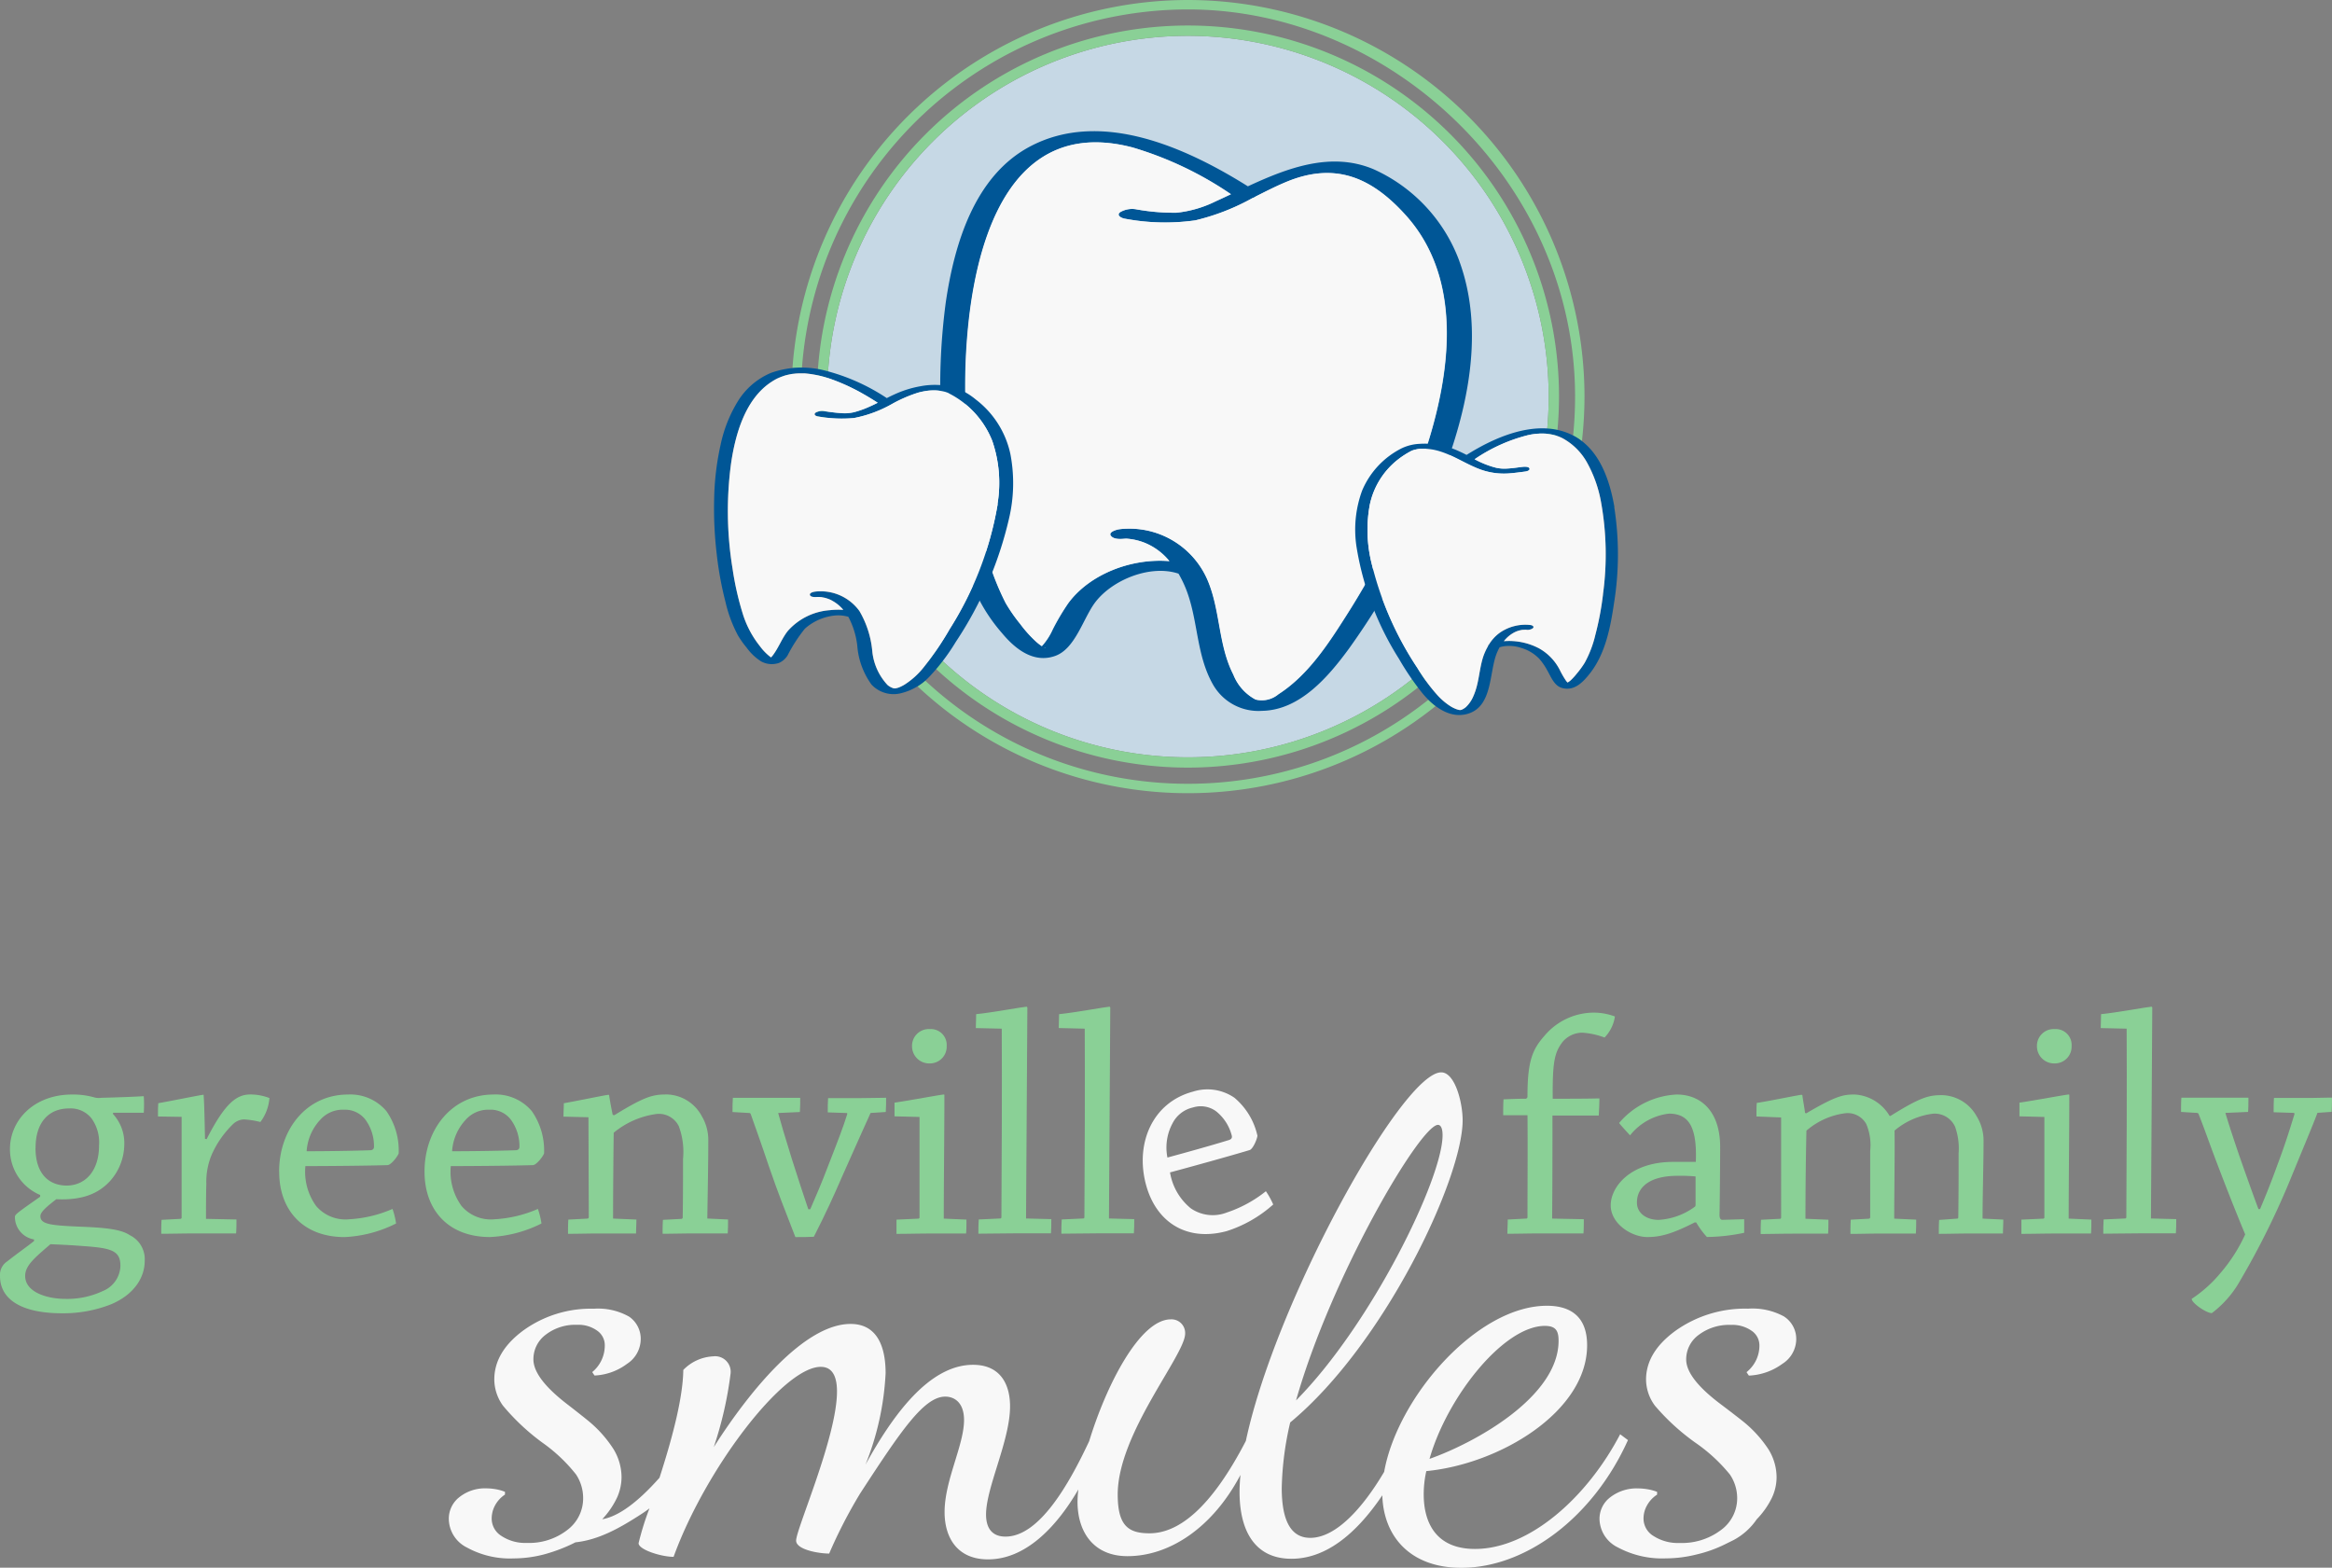<svg xmlns="http://www.w3.org/2000/svg" width="254.802" height="171.295" viewBox="0 0 254.802 171.295">
  <rect x="0" y="0" width="254.802" height="171.295" fill="#808080" stroke="none"/>
  <g id="greenville_family_smiles_logo_stacked_color_alt" transform="translate(-18.01 52.167)">
    <g id="Group_1971" data-name="Group 1971" transform="translate(18.01 57.833)">
      <g id="Group_1969" data-name="Group 1969">
        <path id="Path_1054" data-name="Path 1054" d="M4.4,178.473a5.4,5.4,0,0,1-3.291-5.027c0-3.077,2.548-5.946,6.8-5.946a8.467,8.467,0,0,1,2.441.321,1.891,1.891,0,0,0,.743.037c1.522-.037,3.5-.107,4.637-.176a14.542,14.542,0,0,1,0,1.806h-3.36v.144A4.69,4.69,0,0,1,13.6,172.96a6.066,6.066,0,0,1-1.592,4.033c-1.17,1.239-2.831,2.089-5.839,1.945-.849.673-1.736,1.346-1.736,1.843,0,.919,1.133,1.026,4.637,1.17,2.548.107,4.178.283,5.134.919a2.923,2.923,0,0,1,1.629,2.794c0,1.912-1.239,3.718-3.643,4.744a14.24,14.24,0,0,1-5.417.994C2.531,191.4.02,189.985.02,187.33a1.753,1.753,0,0,1,.78-1.592c1.309-1.026,2.051-1.523,2.938-2.228v-.176a2.492,2.492,0,0,1-2.089-2.441c0-.283.144-.39,2.762-2.228v-.176Zm8.777,7.751c0-1.629-.919-1.945-3.964-2.158-1.768-.139-2.97-.176-3.681-.214-1.629,1.416-2.762,2.3-2.762,3.467,0,1.806,2.441,2.511,4.391,2.511a9.092,9.092,0,0,0,4.071-.849,3.069,3.069,0,0,0,1.945-2.724v-.037ZM3.9,173.339c0,3.008,1.629,4.108,3.4,4.108,1.982,0,3.542-1.523,3.542-4.386a4.479,4.479,0,0,0-.812-2.938,2.9,2.9,0,0,0-2.479-1.1c-2.2,0-3.643,1.522-3.643,4.284v.037Z" transform="translate(-0.02 -157.906)" fill="#8ad096"/>
        <path id="Path_1055" data-name="Path 1055" d="M32.33,169.9c0-.5,0-.994.037-1.453,1.416-.246,4.706-.919,4.92-.919.037,0,.037.037.037.107.069.919.107,2.831.144,4.706l.176.037c2.019-3.964,3.291-4.883,4.776-4.883a5.752,5.752,0,0,1,2.089.39,4.984,4.984,0,0,1-.988,2.618,9.36,9.36,0,0,0-1.806-.283,1.821,1.821,0,0,0-1.2.529,10.659,10.659,0,0,0-2.3,3.291,7.623,7.623,0,0,0-.6,3.221c-.037,1.239-.037,2.655-.037,3.825l3.328.069c0,.459,0,1.026-.037,1.523H36.369c-1.239,0-2.548.037-3.681.037,0-.5,0-1.063.037-1.522l2.051-.107a.153.153,0,0,0,.139-.107V169.941Z" transform="translate(-15.07 -157.906)" fill="#8ad096"/>
        <path id="Path_1056" data-name="Path 1056" d="M57.11,175.924c0-4.6,2.976-8.424,7.538-8.424a5.154,5.154,0,0,1,4.178,1.806,7.5,7.5,0,0,1,1.346,4.637c-.176.422-.849,1.239-1.2,1.271-2.089.069-6.758.107-8.991.107a6.378,6.378,0,0,0,1.17,4.354,4.205,4.205,0,0,0,3.643,1.453A13.687,13.687,0,0,0,69.5,180a8.648,8.648,0,0,1,.39,1.592,13.891,13.891,0,0,1-5.625,1.485c-4.6,0-7.148-3.008-7.148-7.116v-.037Zm7.11-6.763a3.286,3.286,0,0,0-2.618,1.1,5.551,5.551,0,0,0-1.485,3.435c2.019,0,4.883-.037,6.9-.107.283,0,.459-.107.459-.39a4.879,4.879,0,0,0-.956-2.976,2.794,2.794,0,0,0-2.265-1.063H64.22Z" transform="translate(-26.612 -157.906)" fill="#8ad096"/>
        <path id="Path_1057" data-name="Path 1057" d="M86.85,175.924c0-4.6,2.976-8.424,7.538-8.424a5.154,5.154,0,0,1,4.178,1.806,7.5,7.5,0,0,1,1.346,4.637c-.176.422-.849,1.239-1.2,1.271-2.089.069-6.758.107-8.991.107a6.378,6.378,0,0,0,1.17,4.354,4.205,4.205,0,0,0,3.643,1.453A13.688,13.688,0,0,0,99.238,180a8.648,8.648,0,0,1,.39,1.592A13.891,13.891,0,0,1,94,183.072c-4.6,0-7.148-3.008-7.148-7.116v-.037Zm7.116-6.763a3.286,3.286,0,0,0-2.618,1.1,5.551,5.551,0,0,0-1.485,3.435c2.019,0,4.883-.037,6.9-.107.283,0,.459-.107.459-.39a4.879,4.879,0,0,0-.956-2.976A2.794,2.794,0,0,0,94,169.156h-.037Z" transform="translate(-40.465 -157.906)" fill="#8ad096"/>
        <path id="Path_1058" data-name="Path 1058" d="M115.27,169.9c0-.459.037-.994.037-1.453,1.416-.246,4.637-.919,4.883-.919.069,0,.069.037.069.069.107.71.283,1.629.39,2.121l.176.037c3.5-2.158,4.284-2.265,5.807-2.265a4.453,4.453,0,0,1,3.75,2.372,5.072,5.072,0,0,1,.711,2.618c0,2.586-.069,5.908-.107,8.563l2.265.107c0,.459,0,1.026-.037,1.523H129.5c-1.1,0-2.409.037-3.4.037,0-.459,0-1.026.037-1.522l2.051-.107c.069-.037.107-.069.107-.139.037-1.912.037-4.461.037-6.405a8.053,8.053,0,0,0-.459-3.574,2.424,2.424,0,0,0-2.409-1.346,9.267,9.267,0,0,0-4.706,2.051c-.037,2.692-.069,6.8-.069,9.381l2.548.107c0,.5-.037,1.063-.037,1.522h-4c-1.133,0-2.372.037-3.435.037,0-.5,0-1.063.037-1.555l2.089-.107a.155.155,0,0,0,.144-.139l-.037-10.935-2.724-.069Z" transform="translate(-53.702 -157.901)" fill="#8ad096"/>
        <path id="Path_1059" data-name="Path 1059" d="M164.926,169.817c-.5,1.063-1.592,3.574-3.045,6.8-1.026,2.372-1.806,4.071-3.152,6.726-.5.037-1.277.037-2.019.037-1.2-3.114-1.806-4.568-2.9-7.751-.988-2.938-1.523-4.391-1.982-5.7-.037-.069-.069-.107-.144-.107l-1.843-.107c0-.529,0-1.063.037-1.555h7.361c0,.5,0,1.063-.037,1.555l-2.372.107c.214.812.711,2.511,1.485,4.99.812,2.511,1.277,4,1.806,5.524h.214c.636-1.485,1.17-2.655,2.051-4.99.956-2.441,1.592-4.108,1.982-5.38.037-.107,0-.144-.069-.144l-2.051-.069c0-.529,0-1.1.037-1.56H163.9c.956,0,1.912-.037,2.724-.037,0,.459,0,1.026-.037,1.555l-1.661.107Z" transform="translate(-69.805 -158.208)" fill="#8ad096"/>
        <path id="Path_1060" data-name="Path 1060" d="M182.98,163.635V162.15c1.523-.214,5.1-.887,5.38-.887.069,0,.069.037.069.107,0,3.894-.069,9.7-.069,13.451l2.479.107c0,.529,0,1.026-.037,1.523h-3.926c-1.2,0-2.511.037-3.681.037v-1.555l2.372-.107a.13.13,0,0,0,.144-.139V163.715l-2.724-.069Zm3.932-9.525a1.733,1.733,0,0,1,1.768,1.843,1.834,1.834,0,0,1-1.875,1.912,1.876,1.876,0,0,1-1.912-1.875,1.833,1.833,0,0,1,1.982-1.875h.037Z" transform="translate(-85.241 -151.669)" fill="#8ad096"/>
        <path id="Path_1061" data-name="Path 1061" d="M199.61,151.875c0-.5.037-1.026.037-1.523,1.523-.139,5.2-.812,5.486-.812.069,0,.107.037.107.139-.037,6.405-.107,15.962-.144,23l2.762.069c0,.5,0,1.063-.037,1.555h-4.108c-1.277,0-2.655.037-3.825.037,0-.5,0-1.063.037-1.555l2.372-.107c.069,0,.107-.069.107-.139.037-6.229.069-14.4.037-20.6Z" transform="translate(-92.987 -149.54)" fill="#8ad096"/>
        <path id="Path_1062" data-name="Path 1062" d="M216.57,151.875c0-.5.037-1.026.037-1.523,1.522-.139,5.2-.812,5.486-.812.069,0,.107.037.107.139-.037,6.405-.107,15.962-.144,23l2.762.069c0,.5,0,1.063-.037,1.555h-4.1c-1.277,0-2.655.037-3.825.037,0-.5,0-1.063.037-1.555l2.372-.107c.069,0,.107-.069.107-.139.037-6.229.069-14.4.037-20.6l-2.831-.069Z" transform="translate(-100.887 -149.54)" fill="#8ad096"/>
        <path id="Path_1063" data-name="Path 1063" d="M316.279,173.32c0,.529,0,1.063-.037,1.555h-4.776c-1.063,0-2.441.037-3.536.037,0-.529.037-1.026.037-1.555l2.051-.107c.069,0,.107-.069.107-.139,0-3.75.037-7.538,0-11.149H307.47c0-.6,0-1.2.037-1.736.812-.037,1.661-.069,2.441-.069a.242.242,0,0,0,.176-.246c0-3.857.529-5.134,1.875-6.651a7.067,7.067,0,0,1,5.379-2.511,6.632,6.632,0,0,1,2.3.422,4.164,4.164,0,0,1-1.132,2.3,8.464,8.464,0,0,0-2.4-.529,2.818,2.818,0,0,0-2.2,1.026c-.849,1.133-1.1,2.089-1.063,6.191,1.7,0,3.467,0,5.1-.037,0,.566-.037,1.309-.069,1.875h-5.059c0,3.184,0,7.645-.037,11.256l3.467.069Z" transform="translate(-143.227 -150.104)" fill="#8ad096"/>
        <path id="Path_1064" data-name="Path 1064" d="M338.627,181.48c-2.618,1.346-3.894,1.592-5.166,1.592-1.736,0-4-1.453-4-3.467s2.158-4.776,6.9-4.744h2.4c.144-3.788-.743-5.273-2.938-5.273a6.378,6.378,0,0,0-4.247,2.372c-.39-.422-.849-.919-1.2-1.346a8.8,8.8,0,0,1,6.3-3.114c2.618,0,4.744,1.806,4.744,5.732,0,1.7-.037,5.946-.069,7.431q0,.529.321.529l2.372-.069v1.485a20.582,20.582,0,0,1-4.071.459,9.03,9.03,0,0,1-1.17-1.592h-.176Zm-6.3-2.158c0,1.1.988,1.875,2.372,1.875a7.387,7.387,0,0,0,3.926-1.416c.107-.069.107-.139.107-.321v-3.008a17.026,17.026,0,0,0-1.982-.069c-3.114,0-4.423,1.309-4.423,2.9v.037Z" transform="translate(-153.47 -157.906)" fill="#8ad096"/>
        <path id="Path_1065" data-name="Path 1065" d="M359.27,169.872c0-.459,0-1.026.037-1.453,1.416-.214,4.637-.887,4.883-.887a.1.1,0,0,1,.107.107c.069.566.214,1.271.283,1.875l.139.037c3.36-1.982,4.108-2.051,5.31-2.051a4.745,4.745,0,0,1,3.788,2.334h.107c3.4-2.126,4.247-2.265,5.663-2.265a4.448,4.448,0,0,1,3.718,2.265,5.061,5.061,0,0,1,.78,2.692c0,2.655-.107,5.807-.107,8.531l2.265.107c0,.459-.037,1.063-.037,1.523h-3.681c-1.17,0-2.335.037-3.328.037,0-.5,0-1.063.037-1.522l1.982-.144c.069,0,.107-.069.107-.139.037-2.372.037-5.1.037-7.009a7.04,7.04,0,0,0-.39-2.9,2.443,2.443,0,0,0-2.4-1.416,8.048,8.048,0,0,0-4.21,1.843c.037,2.692-.037,6.581-.037,9.626l2.4.107c0,.5,0,1.026-.037,1.523h-3.926c-1.1,0-2.3.037-3.221.037,0-.5,0-1.026.037-1.555l1.982-.107a.149.149,0,0,0,.139-.139v-7.255a5.9,5.9,0,0,0-.422-2.938,2.33,2.33,0,0,0-2.228-1.2,8.037,8.037,0,0,0-4.316,1.912c-.069,3.008-.107,6.619-.107,9.626l2.511.107c0,.5,0,1.063-.037,1.522H363.2c-1.1,0-2.441.037-3.467.037,0-.5,0-1.063.037-1.555l2.089-.107c.069,0,.107-.069.107-.139V170.005l-2.692-.107Z" transform="translate(-167.355 -157.906)" fill="#8ad096"/>
        <path id="Path_1066" data-name="Path 1066" d="M413.06,163.635V162.15c1.523-.214,5.1-.887,5.38-.887.069,0,.069.037.069.107,0,3.894-.069,9.7-.069,13.451l2.479.107c0,.529,0,1.026-.037,1.523h-3.926c-1.2,0-2.511.037-3.681.037v-1.555l2.372-.107a.126.126,0,0,0,.139-.139V163.715l-2.724-.069Zm3.932-9.525a1.733,1.733,0,0,1,1.768,1.843,1.834,1.834,0,0,1-1.875,1.912,1.876,1.876,0,0,1-1.912-1.875,1.833,1.833,0,0,1,1.982-1.875h.037Z" transform="translate(-192.41 -151.669)" fill="#8ad096"/>
        <path id="Path_1067" data-name="Path 1067" d="M429.69,151.875c0-.5.037-1.026.037-1.523,1.523-.139,5.2-.812,5.486-.812.069,0,.107.037.107.139-.037,6.405-.107,15.962-.144,23l2.762.069c0,.5,0,1.063-.037,1.555h-4.108c-1.271,0-2.655.037-3.825.037,0-.5,0-1.063.037-1.555l2.372-.107c.069,0,.107-.069.107-.139.037-6.229.07-14.4.037-20.6Z" transform="translate(-200.156 -149.54)" fill="#8ad096"/>
        <path id="Path_1068" data-name="Path 1068" d="M461.019,169.807c-.39,1.063-1.592,3.926-2.9,7.116a87.679,87.679,0,0,1-5.593,11.288,11.378,11.378,0,0,1-3.045,3.467c-.6,0-2.2-1.1-2.2-1.56a14.242,14.242,0,0,0,3.152-2.831,17.555,17.555,0,0,0,2.692-4.21c-1.17-2.831-2.019-4.99-3.045-7.682-.887-2.335-1.485-4.071-2.051-5.486a.2.2,0,0,0-.176-.107l-1.736-.107c0-.5,0-1.1.037-1.555h7.324c0,.5,0,1.063-.037,1.555l-2.479.107c.283.956.812,2.618,1.592,4.883.78,2.228,1.416,4,2.019,5.625h.176c.673-1.592,1.2-2.9,1.945-4.957.919-2.441,1.416-4.14,1.806-5.379.037-.107,0-.176-.107-.176l-2.158-.069c0-.529,0-1.1.037-1.56h3.574c.956,0,1.945-.037,2.762-.037,0,.459,0,1.026-.037,1.555l-1.555.107Z" transform="translate(-207.809 -158.199)" fill="#8ad096"/>
      </g>
      <path id="Path_1069" data-name="Path 1069" d="M234.1,176.863c-1.2-4.477.694-8.969,5.134-10.155a5.19,5.19,0,0,1,4.53.668,7.536,7.536,0,0,1,2.516,4.156c-.064.459-.5,1.426-.839,1.555-2.014.614-6.544,1.864-8.713,2.447a6.4,6.4,0,0,0,2.27,3.926,4.23,4.23,0,0,0,3.926.459,13.827,13.827,0,0,0,4.279-2.329,8.734,8.734,0,0,1,.8,1.448,13.986,13.986,0,0,1-5.086,2.911c-4.471,1.2-7.735-1.068-8.809-5.059l-.011-.032Zm5.155-8.43a3.31,3.31,0,0,0-2.26,1.752,5.566,5.566,0,0,0-.55,3.723c1.961-.529,4.738-1.3,6.683-1.9.272-.075.417-.224.347-.5a4.971,4.971,0,0,0-1.7-2.644,2.823,2.823,0,0,0-2.484-.443h-.032Z" transform="translate(-108.888 -157.429)" fill="#f8f8f8"/>
      <g id="Group_1970" data-name="Group 1970" transform="translate(49.04 7.169)">
        <path id="Path_1070" data-name="Path 1070" d="M347.347,212.16a7.207,7.207,0,0,0-3.942-.86,13.113,13.113,0,0,0-7.848,2.356q-3.293,2.356-3.3,5.39a4.839,4.839,0,0,0,.978,2.863,24.2,24.2,0,0,0,4.45,4.06,18.056,18.056,0,0,1,3.729,3.446,4.605,4.605,0,0,1,.8,2.586,4.283,4.283,0,0,1-1.79,3.5,7.074,7.074,0,0,1-4.5,1.4,4.913,4.913,0,0,1-2.837-.753,2.227,2.227,0,0,1-1.106-1.907,2.919,2.919,0,0,1,.4-1.48,3.309,3.309,0,0,1,1.084-1.143v-.3a4.859,4.859,0,0,0-.994-.278,6.458,6.458,0,0,0-1.068-.1,4.693,4.693,0,0,0-3.04.956,2.948,2.948,0,0,0-1.191,2.415,3.528,3.528,0,0,0,2,3.072,10.226,10.226,0,0,0,5.267,1.2,13.871,13.871,0,0,0,3.344-.427,14.171,14.171,0,0,0,3.179-1.149l.855-.422a7.1,7.1,0,0,0,2.532-2.27A9.124,9.124,0,0,0,345.99,232a5.311,5.311,0,0,0,.529-2.281,5.82,5.82,0,0,0-.919-3.1,13.25,13.25,0,0,0-2.879-3.109q-.761-.6-2.137-1.645-3.942-2.917-3.942-5.016a3.3,3.3,0,0,1,1.378-2.692,5.494,5.494,0,0,1,3.51-1.084,3.659,3.659,0,0,1,2.26.641,1.931,1.931,0,0,1,.855,1.608,3.7,3.7,0,0,1-.347,1.571,3.817,3.817,0,0,1-1.063,1.346l.256.374a6.672,6.672,0,0,0,3.67-1.293,3.205,3.205,0,0,0,1.5-2.527,2.911,2.911,0,0,0-1.3-2.618Z" transform="translate(-201.444 -185.476)" fill="#f8f8f8"/>
        <path id="Path_1071" data-name="Path 1071" d="M219.806,202.5c-3.542,6.8-9.845,12.538-15.866,12.538-4.391,0-5.6-3.045-5.6-5.951a11.6,11.6,0,0,1,.283-2.554c8.072-.78,17.57-6.517,17.57-13.745,0-3.472-2.2-4.322-4.391-4.322-7.639,0-16.336,10-17.784,18.147-2.334,3.953-5.267,7.212-8.077,7.212-2.051,0-3.114-1.768-3.114-5.454a34.174,34.174,0,0,1,.924-7.153c10.342-8.574,18.842-26.705,18.842-33.014,0-1.982-.849-5.241-2.34-5.241-4.247,0-18.11,25.022-21.347,40.274-3.889,7.5-7.442,10.091-10.529,10.091-2.334,0-3.472-.849-3.472-4.247,0-6.662,7.367-15.23,7.367-17.57a1.491,1.491,0,0,0-1.56-1.56c-3.382,0-7.046,7.164-8.921,13.3-2.2,4.7-5.449,10.438-9.146,10.438-1.629,0-2.126-1.133-2.126-2.409,0-2.976,2.623-8.077,2.623-11.827,0-2.409-1.063-4.535-4.039-4.535-4.819,0-8.782,5.524-11.758,10.909a30.771,30.771,0,0,0,2.2-9.99c0-2.906-.924-5.385-3.825-5.385-5.1,0-11.122,7.436-14.953,13.462a40.967,40.967,0,0,0,1.843-8.077,1.7,1.7,0,0,0-1.912-1.843,4.87,4.87,0,0,0-3.259,1.485c-.037,3.221-1.341,7.885-2.6,11.779-2.415,2.724-4.509,4.236-6.261,4.535a9.173,9.173,0,0,0,1.6-2.318,5.449,5.449,0,0,0,.513-2.281,5.938,5.938,0,0,0-.9-3.1,13.207,13.207,0,0,0-2.8-3.109c-.491-.4-1.191-.951-2.083-1.645q-3.846-2.917-3.846-5.016a3.333,3.333,0,0,1,1.341-2.692,5.278,5.278,0,0,1,3.424-1.084,3.506,3.506,0,0,1,2.206.641,1.932,1.932,0,0,1,.828,1.608,3.745,3.745,0,0,1-1.373,2.917l.251.374a6.406,6.406,0,0,0,3.579-1.293,3.235,3.235,0,0,0,1.464-2.527,2.935,2.935,0,0,0-1.271-2.618,6.912,6.912,0,0,0-3.852-.86A12.584,12.584,0,0,0,100,191.134q-3.213,2.356-3.211,5.39a4.916,4.916,0,0,0,.951,2.863,24.05,24.05,0,0,0,4.338,4.06,17.588,17.588,0,0,1,3.638,3.446,4.673,4.673,0,0,1,.78,2.586,4.313,4.313,0,0,1-1.747,3.5,6.8,6.8,0,0,1-4.4,1.4,4.705,4.705,0,0,1-2.767-.753,2.234,2.234,0,0,1-1.079-1.907,3.018,3.018,0,0,1,.39-1.48,3.3,3.3,0,0,1,1.063-1.143v-.3a4.753,4.753,0,0,0-.972-.278,6.144,6.144,0,0,0-1.042-.1,4.493,4.493,0,0,0-2.965.956A2.981,2.981,0,0,0,91.82,211.8a3.531,3.531,0,0,0,1.961,3.072,9.763,9.763,0,0,0,5.134,1.2,13.271,13.271,0,0,0,3.264-.427,17.873,17.873,0,0,0,3.478-1.33c2.521-.272,4.792-1.522,7.217-3.1.337-.219.625-.422.871-.614a30.372,30.372,0,0,0-1.191,3.809c0,.71,2.484,1.49,3.825,1.49,3.467-9.562,11.972-20.759,16.08-20.759,1.277,0,1.774,1.063,1.774,2.692,0,4.957-4.466,15.017-4.466,16.293,0,.994,2.479,1.416,3.611,1.416a53.249,53.249,0,0,1,3.4-6.592c4.391-6.731,6.939-10.556,9.279-10.556,1.063,0,2.057.71,2.057,2.554,0,2.762-2.126,6.587-2.126,10.059,0,2.831,1.416,5.171,4.749,5.171,4.071,0,7.447-3.478,9.867-7.639a11.363,11.363,0,0,0-.091,1.336c0,3.328,1.768,5.951,5.454,5.951,4.61,0,9.317-3.114,12.351-8.879-.064.652-.1,1.277-.1,1.864,0,4.183,1.629,7.3,5.668,7.3,3.643,0,6.961-2.543,9.931-6.934.123,4.461,3.018,7.922,8.633,7.922,7.009,0,14.381-5.454,18.206-13.954l-.849-.636Zm-8.216-11.833c1.207,0,1.485.566,1.485,1.629,0,6.1-9.066,11.122-14.1,12.9C200.89,198.458,207.054,190.664,211.59,190.664ZM199.9,168.7c.214,0,.5.214.5,1.133,0,4.744-7.794,20.685-16.01,28.976C188.277,185.14,197.984,168.7,199.9,168.7Z" transform="translate(-91.82 -162.96)" fill="#f8f8f8"/>
      </g>
    </g>
    <g id="Group_1978" data-name="Group 1978" transform="translate(96.029 -52.167)">
      <path id="Path_1072" data-name="Path 1072" d="M216.966,6.39a39.416,39.416,0,1,0,39.416,39.416A39.457,39.457,0,0,0,216.966,6.39Z" transform="translate(-165.187 -2.474)" fill="#c6d8e5"/>
      <g id="Group_1972" data-name="Group 1972" transform="translate(24.697 14.334)">
        <path id="Path_1073" data-name="Path 1073" d="M254.412,37.577a17.739,17.739,0,0,0-9.388-10.038c-4.645-1.943-9.376-.135-13.715,1.875-6.784-4.247-16-8.414-23.722-4.394-6.146,3.2-8.359,10.718-9.29,17.085a69.713,69.713,0,0,0,.864,23.409,40.676,40.676,0,0,0,2.512,8.512,18.334,18.334,0,0,0,2.764,4.2c1.422,1.716,3.444,3.346,5.816,2.5,2.224-.791,3.07-4.167,4.406-5.9,1.9-2.457,6.036-4.106,9.07-3.089a12.411,12.411,0,0,1,.925,1.961c1.219,3.315,1.036,6.919,2.8,10.081a5.709,5.709,0,0,0,5.387,2.948c4.124-.061,7.237-3.7,9.486-6.765a80.02,80.02,0,0,0,6.931-11.588c4.5-9.039,8.824-20.774,5.148-30.8ZM209.034,79.793c.221.031.263.135,0,0Zm40.035-16.95a84.917,84.917,0,0,1-7.035,13.537c-2,3.15-4.185,6.483-7.378,8.536a2.817,2.817,0,0,1-2.488.576,5.267,5.267,0,0,1-2.427-2.727c-1.667-3.242-1.4-7.06-2.843-10.387a9.292,9.292,0,0,0-8.861-5.552,6.45,6.45,0,0,0-.766.061c-.227.025-1.244.288-.913.717.343.447,1.219.349,1.685.294-.582.067-.276.031-.11.018.061,0,.08,0,.086-.006.025,0,.08.006.227.018a6.608,6.608,0,0,1,1.814.441,6.745,6.745,0,0,1,2.69,2c-4.136-.343-8.72,1.409-11.067,4.614A25.506,25.506,0,0,0,210,77.826a6.85,6.85,0,0,1-1.189,1.832,6.075,6.075,0,0,1-.588-.46,13.489,13.489,0,0,1-1.771-1.967,17.7,17.7,0,0,1-1.587-2.286,29.509,29.509,0,0,1-2.653-7.783,73.272,73.272,0,0,1-1.6-11.073c-.821-11.417.858-35.432,18.108-30.922a38.447,38.447,0,0,1,10.755,5.111c-.558.264-1.1.521-1.648.766a12.543,12.543,0,0,1-4.308,1.256,23.076,23.076,0,0,1-4.3-.355,2.6,2.6,0,0,0-1.845.294c-.478.368.2.674.527.717a23.623,23.623,0,0,0,7.685.178A24.565,24.565,0,0,0,231.83,30.7a1.379,1.379,0,0,0,.355-.178c1.085-.545,2.169-1.1,3.291-1.569,5.38-2.255,9.358-.5,13.04,3.56,7.507,8.254,4.259,21.154.533,30.334Z" transform="translate(-197.676 -23.39)" fill="#005696"/>
        <path id="Path_1074" data-name="Path 1074" d="M250.766,63.613a84.924,84.924,0,0,1-7.035,13.537c-2,3.15-4.185,6.483-7.378,8.536a2.817,2.817,0,0,1-2.488.576,5.267,5.267,0,0,1-2.427-2.727c-1.667-3.242-1.4-7.06-2.843-10.387a9.292,9.292,0,0,0-8.861-5.552,6.451,6.451,0,0,0-.766.061c-.227.025-1.244.288-.913.717.343.447,1.22.349,1.685.294-.582.067-.276.031-.11.018.061,0,.08,0,.086-.006.024,0,.08.006.227.018a6.607,6.607,0,0,1,1.814.441,6.745,6.745,0,0,1,2.69,2c-4.136-.343-8.72,1.409-11.067,4.614a25.5,25.5,0,0,0-1.685,2.843,6.852,6.852,0,0,1-1.189,1.832,6.062,6.062,0,0,1-.588-.46A13.486,13.486,0,0,1,208.146,78a17.691,17.691,0,0,1-1.587-2.286,29.507,29.507,0,0,1-2.653-7.783,73.278,73.278,0,0,1-1.6-11.073c-.821-11.417.858-35.432,18.108-30.922a38.446,38.446,0,0,1,10.755,5.111c-.558.264-1.1.521-1.648.766a12.543,12.543,0,0,1-4.308,1.256,23.077,23.077,0,0,1-4.3-.355,2.6,2.6,0,0,0-1.845.294c-.478.368.2.674.527.717a23.622,23.622,0,0,0,7.685.178,24.565,24.565,0,0,0,6.251-2.433,1.378,1.378,0,0,0,.355-.178c1.085-.545,2.169-1.1,3.291-1.569,5.38-2.255,9.358-.5,13.041,3.56,7.507,8.254,4.259,21.154.533,30.334Z" transform="translate(-199.405 -24.161)" fill="#f8f8f8"/>
      </g>
      <path id="Path_1075" data-name="Path 1075" d="M216.253,85.636A40.543,40.543,0,1,1,256.8,45.093a40.59,40.59,0,0,1-40.543,40.543Zm0-79.959a39.416,39.416,0,1,0,39.416,39.416A39.457,39.457,0,0,0,216.253,5.678Z" transform="translate(-164.475 -1.762)" fill="#8ad096"/>
      <g id="Group_1973" data-name="Group 1973" transform="translate(8.57)">
        <path id="Path_1076" data-name="Path 1076" d="M223.2,132.622a42.108,42.108,0,0,1-28.716-11.282,7.628,7.628,0,0,1-.833.631,43.222,43.222,0,0,0,56.623,2.151,7.7,7.7,0,0,1-.8-.686A42.1,42.1,0,0,1,223.2,132.622Z" transform="translate(-179.991 -46.982)" fill="#8ad096"/>
        <path id="Path_1077" data-name="Path 1077" d="M214.569,0A43.38,43.38,0,0,0,171.36,40.212a9.742,9.742,0,0,1,1.036-.031A42.35,42.35,0,0,1,214.569,1.03c22.263,0,42.3,18.979,42.3,42.3a42.647,42.647,0,0,1-.214,4.265c.116.061.233.116.343.184a5.549,5.549,0,0,1,.619.429,44.073,44.073,0,0,0,.282-4.872A43.378,43.378,0,0,0,214.569,0Z" transform="translate(-171.36)" fill="#8ad096"/>
      </g>
      <g id="Group_1975" data-name="Group 1975" transform="translate(0 40.175)">
        <g id="Group_1974" data-name="Group 1974">
          <path id="Path_1078" data-name="Path 1078" d="M199.14,70.11h0a.451.451,0,0,1,.067.037C199.183,70.135,199.164,70.122,199.14,70.11Z" transform="translate(-173.546 -67.321)" fill="#c6d8e5"/>
          <path id="Path_1079" data-name="Path 1079" d="M189.734,74.9a10.149,10.149,0,0,0-3.769-5.871,7.376,7.376,0,0,0-2.255-1.287,8.278,8.278,0,0,0-3.757-.159,11.487,11.487,0,0,0-2.758.846c-.319.141-.631.294-.944.453a22.058,22.058,0,0,0-6.753-3.009,10.059,10.059,0,0,0-5.877.245,7.781,7.781,0,0,0-3.573,3A14.891,14.891,0,0,0,158.089,74a29.434,29.434,0,0,0-.7,5.858,42.229,42.229,0,0,0,.276,6.036,37.333,37.333,0,0,0,.962,5.264,14.729,14.729,0,0,0,1.385,3.7,10.473,10.473,0,0,0,.913,1.275A5.85,5.85,0,0,0,162.5,97.64a2.418,2.418,0,0,0,1.973.178,2.053,2.053,0,0,0,.95-.846,17.228,17.228,0,0,1,1.869-2.886,5.784,5.784,0,0,1,3.419-1.458,3.945,3.945,0,0,1,.9.049.261.261,0,0,1,.067.012h.006l.172.037c.061.012.123.031.19.049a8.822,8.822,0,0,1,.98,3.156,8.3,8.3,0,0,0,1.55,4.247,3.291,3.291,0,0,0,3.125.974,6.342,6.342,0,0,0,3.364-2,22.244,22.244,0,0,0,2.727-3.634,40.892,40.892,0,0,0,5.8-13.414,16.862,16.862,0,0,0,.147-7.194Zm-26.3,22.447Zm-.006.012h.012l-.012.012Zm.441-.006Zm13.3,3.248h0a.363.363,0,0,1-.067-.006h.061Zm11.19-20.125a37.012,37.012,0,0,1-5.233,13.629,32.875,32.875,0,0,1-2.868,4.21,8.423,8.423,0,0,1-2.1,1.887,4.539,4.539,0,0,1-.576.288c-.061.025-.129.043-.19.061,0,0-.061.012-.1.025s-.1.018-.092.018c-.025,0-.037.006-.037.012-.061-.006-.245-.025-.086-.006-.141-.012-.061,0-.233-.061a1.836,1.836,0,0,1-.515-.306,6.3,6.3,0,0,1-1.673-3.732,10.568,10.568,0,0,0-1.4-4.351A5.212,5.212,0,0,0,168.838,90a3.771,3.771,0,0,0-.453.037c-.178.025-.65.141-.515.4.1.208.533.2.8.178h.116c.1,0,.2.012.306.018a.308.308,0,0,1,.074.012l.282.055h.006c.031.006.067.018.1.025.092.031.184.055.276.092a2.472,2.472,0,0,1,.5.233,4.21,4.21,0,0,1,1.091.882l.074.092a8.577,8.577,0,0,0-1.489.037,6.793,6.793,0,0,0-4.572,2.267c-.668.84-1.023,1.887-1.685,2.727a1.423,1.423,0,0,1-.153.165A5.872,5.872,0,0,1,162.391,96a10.782,10.782,0,0,1-1.912-3.658,32.3,32.3,0,0,1-1.079-4.811,38.871,38.871,0,0,1-.153-11.588c.472-3.138,1.52-6.814,4.228-8.708.135-.092.276-.184.417-.27.08-.049.159-.092.239-.135a2.087,2.087,0,0,1,.2-.1c.165-.074.337-.147.509-.208l.263-.092a.566.566,0,0,0,.061-.018l.147-.037q.257-.064.515-.11a.352.352,0,0,0,.061-.012c.031,0,.061-.012.1-.012l.349-.037c.043,0,.214-.012.239-.012h.748a11.531,11.531,0,0,1,2.776.6,21.845,21.845,0,0,1,3.468,1.581c.576.325,1.14.668,1.691,1.023-.276.141-.552.276-.84.4a10.353,10.353,0,0,1-1.765.637q-.211.046-.423.074c-.012,0-.11.012-.135.018a.378.378,0,0,0-.08.006,3.861,3.861,0,0,1-.7,0c-.65-.037-1.17-.116-1.82-.2a1.4,1.4,0,0,0-1.042.165c-.233.221.08.374.294.4a14.728,14.728,0,0,0,3.916.172,13.635,13.635,0,0,0,4.192-1.557,15.2,15.2,0,0,1,2.85-1.226,7.893,7.893,0,0,1,1.072-.208,6.207,6.207,0,0,1,.729-.031,4.879,4.879,0,0,1,1.134.165c.11.031.208.074.319.11-.012,0-.012-.006-.031-.012.012,0,.018.012.031.018h0c.037.012.08.043.061.037.031.018.061.031.092.049a9.9,9.9,0,0,1,4.657,5.135,14.1,14.1,0,0,1,.576,6.919Zm-19.3,10.142Zm-.343-.012h0Zm-.043,0Z" transform="translate(-157.376 -65.559)" fill="#005696"/>
        </g>
        <path id="Path_1080" data-name="Path 1080" d="M189.328,80.867A37.011,37.011,0,0,1,184.094,94.5a32.871,32.871,0,0,1-2.868,4.21,8.423,8.423,0,0,1-2.1,1.887,4.54,4.54,0,0,1-.576.288c-.061.024-.129.043-.19.061,0,0-.061.012-.1.024s-.1.018-.092.018c-.025,0-.037.006-.037.012-.061-.006-.245-.025-.086-.006-.141-.012-.061,0-.233-.061a1.837,1.837,0,0,1-.515-.306,6.3,6.3,0,0,1-1.673-3.732,10.568,10.568,0,0,0-1.4-4.351,5.212,5.212,0,0,0-4.424-2.157,3.769,3.769,0,0,0-.454.037c-.178.025-.65.141-.515.4.1.208.533.2.8.178h.116c.1,0,.2.012.306.018a.307.307,0,0,1,.074.012l.282.055h.006c.031.006.067.018.1.025.092.031.184.055.276.092a2.47,2.47,0,0,1,.5.233,4.209,4.209,0,0,1,1.091.882l.074.092a8.577,8.577,0,0,0-1.489.037,6.793,6.793,0,0,0-4.572,2.267c-.668.84-1.023,1.887-1.685,2.727a1.428,1.428,0,0,1-.153.165,5.871,5.871,0,0,1-1.207-1.226,10.781,10.781,0,0,1-1.912-3.658,32.288,32.288,0,0,1-1.079-4.811,38.869,38.869,0,0,1-.153-11.588c.472-3.138,1.52-6.814,4.228-8.708.135-.092.276-.184.417-.27.08-.049.159-.092.239-.135a2.092,2.092,0,0,1,.2-.1c.165-.074.337-.147.509-.208l.263-.092a.564.564,0,0,0,.061-.018l.147-.037q.257-.064.515-.11a.354.354,0,0,0,.061-.012c.031,0,.061-.012.1-.012l.349-.037c.043,0,.215-.012.239-.012h.748a11.531,11.531,0,0,1,2.776.6,21.843,21.843,0,0,1,3.468,1.581c.576.325,1.14.668,1.691,1.023-.276.141-.551.276-.84.4a10.351,10.351,0,0,1-1.765.637q-.211.046-.423.074c-.012,0-.11.012-.135.018a.377.377,0,0,0-.08.006,3.863,3.863,0,0,1-.7,0c-.65-.037-1.17-.116-1.82-.2a1.4,1.4,0,0,0-1.042.165c-.233.221.08.374.294.4a14.729,14.729,0,0,0,3.916.172,13.636,13.636,0,0,0,4.192-1.557,15.2,15.2,0,0,1,2.849-1.226,7.9,7.9,0,0,1,1.072-.208,6.206,6.206,0,0,1,.729-.031,4.877,4.877,0,0,1,1.134.165c.11.031.208.074.319.11-.012,0-.012-.006-.031-.012.012,0,.018.012.031.018h0c.037.012.08.043.061.037.031.018.061.031.092.049a9.9,9.9,0,0,1,4.657,5.135,14.1,14.1,0,0,1,.576,6.919Z" transform="translate(-158.335 -65.95)" fill="#f8f8f8"/>
      </g>
      <g id="Group_1977" data-name="Group 1977" transform="translate(70.07 46.802)">
        <g id="Group_1976" data-name="Group 1976">
          <path id="Path_1081" data-name="Path 1081" d="M300.025,84.975c-.49-2.831-1.55-6.067-4.161-7.623-3.383-2.016-7.6-.564-10.749,1.189-.423.233-.833.484-1.244.735-.3-.153-.6-.3-.907-.435a8.816,8.816,0,0,0-4.247-.772,5.133,5.133,0,0,0-1.906.472,9.146,9.146,0,0,0-4.345,4.621,12.355,12.355,0,0,0-.625,6.116,32.526,32.526,0,0,0,4.645,12.281,29.847,29.847,0,0,0,2.549,3.744c1.195,1.452,3.015,2.862,5.007,2.249,2.7-.827,2.286-4.529,3.131-6.606a6.2,6.2,0,0,1,.306-.643.046.046,0,0,0,.025-.012c.018,0,.147-.043.172-.049.067-.018.288-.055.276-.055a4.146,4.146,0,0,1,1.887.178,4.527,4.527,0,0,1,1.973,1.183,7.036,7.036,0,0,1,.895,1.305c.4.7.748,1.661,1.612,1.894,1.336.368,2.292-.656,3.04-1.606,1.691-2.157,2.237-5.037,2.629-7.7a33.313,33.313,0,0,0,.018-10.467Zm-16.8,22.171Zm11.453-2.856Zm.006.006Zm.386,0Zm3.708-9.78a32,32,0,0,1-.84,4.437,11.959,11.959,0,0,1-1.17,3.052,9.828,9.828,0,0,1-.846,1.158,6.9,6.9,0,0,1-.7.766,2.627,2.627,0,0,1-.312.221,1.661,1.661,0,0,1-.165-.184,9.86,9.86,0,0,1-.643-1.1,5.618,5.618,0,0,0-2.31-2.451,7.052,7.052,0,0,0-3.848-.784,3.546,3.546,0,0,1,.974-.864,2.625,2.625,0,0,1,.846-.337c.018,0,.08-.018.116-.025.061-.012.129-.018.19-.025-.184.031.043,0,.159,0a.244.244,0,0,0,.067,0c.012-.006.043.006.055,0h.018a.433.433,0,0,1-.1-.012h0a.684.684,0,0,1,.1.012h.012a1.009,1.009,0,0,0,.729-.159c.2-.2-.067-.331-.257-.355a4.885,4.885,0,0,0-3.419.889,4.5,4.5,0,0,0-1.128,1.256.176.176,0,0,0-.086.153,6.579,6.579,0,0,0-.515,1.115c-.472,1.416-.46,2.935-1.072,4.314a3.518,3.518,0,0,1-.84,1.244,1.84,1.84,0,0,1-.466.288c.031-.012-.116.031-.067.018a.353.353,0,0,0-.061.012h-.025a.744.744,0,0,1-.2-.031,1.994,1.994,0,0,1-.239-.074,3.493,3.493,0,0,1-.607-.3,7.081,7.081,0,0,1-1.36-1.128,19.466,19.466,0,0,1-2.267-3.058,35.827,35.827,0,0,1-5.019-11.49,15.127,15.127,0,0,1-.2-6.269,8.488,8.488,0,0,1,3.058-4.994,9.517,9.517,0,0,1,1.428-.931c.055-.031.11-.055.165-.08a.292.292,0,0,0,.031-.012c.018,0,.129-.043.159-.049a3.609,3.609,0,0,1,.987-.141,6.2,6.2,0,0,1,1.765.264c1.593.472,2.972,1.452,4.535,2.016a7.523,7.523,0,0,0,3.125.417c.582-.043,1.164-.123,1.747-.2.153-.018.57-.123.453-.355s-.656-.165-.833-.147c-.588.074-1.079.153-1.648.178a4.1,4.1,0,0,1-1.195-.1,10.268,10.268,0,0,1-2.31-.919,18.166,18.166,0,0,1,5.816-2.629,6.944,6.944,0,0,1,1.121-.165,1.506,1.506,0,0,0,.165-.012h.306c.086,0,.178,0,.264.006h.031c-.012,0,.123.006.147.012.153.018.306.037.454.061.037.006.141.031.165.031.092.018.184.043.276.067a4.472,4.472,0,0,1,.84.319,6.743,6.743,0,0,1,2.69,2.653,13.874,13.874,0,0,1,1.526,4.265,32.046,32.046,0,0,1,.221,10.179Z" transform="translate(-271.719 -76.374)" fill="#005696"/>
          <path id="Path_1082" data-name="Path 1082" d="M302.176,112.28h.006Z" transform="translate(-283.51 -90.276)" fill="#005696"/>
        </g>
        <path id="Path_1083" data-name="Path 1083" d="M299.615,94.875a31.981,31.981,0,0,1-.84,4.437,11.959,11.959,0,0,1-1.17,3.052,9.834,9.834,0,0,1-.846,1.158,6.91,6.91,0,0,1-.7.766,2.629,2.629,0,0,1-.313.221,1.664,1.664,0,0,1-.165-.184,9.859,9.859,0,0,1-.643-1.1,5.618,5.618,0,0,0-2.31-2.451,7.051,7.051,0,0,0-3.848-.784,3.545,3.545,0,0,1,.974-.864,2.625,2.625,0,0,1,.846-.337c.018,0,.08-.018.116-.025.061-.012.129-.018.19-.025-.184.031.043,0,.159,0a.244.244,0,0,0,.067,0c.012-.006.043.006.055,0h.018a.433.433,0,0,1-.1-.012h0a.683.683,0,0,1,.1.012h.012a1.009,1.009,0,0,0,.729-.159c.2-.2-.067-.331-.257-.355a4.886,4.886,0,0,0-3.419.889,4.506,4.506,0,0,0-1.128,1.256.176.176,0,0,0-.086.153,6.576,6.576,0,0,0-.515,1.115c-.472,1.416-.46,2.935-1.072,4.314a3.519,3.519,0,0,1-.84,1.244,1.841,1.841,0,0,1-.466.288c.031-.012-.116.031-.067.018a.353.353,0,0,0-.061.012h-.024a.745.745,0,0,1-.2-.031,1.993,1.993,0,0,1-.239-.074,3.493,3.493,0,0,1-.607-.3,7.08,7.08,0,0,1-1.36-1.128,19.457,19.457,0,0,1-2.267-3.058,35.826,35.826,0,0,1-5.019-11.49,15.127,15.127,0,0,1-.2-6.269,8.488,8.488,0,0,1,3.058-4.994,9.517,9.517,0,0,1,1.428-.931c.055-.031.11-.055.165-.08a.294.294,0,0,0,.031-.012c.018,0,.129-.043.159-.049a3.608,3.608,0,0,1,.987-.141,6.2,6.2,0,0,1,1.765.264c1.593.472,2.972,1.452,4.535,2.016a7.523,7.523,0,0,0,3.125.417c.582-.043,1.164-.123,1.746-.2.153-.018.57-.123.453-.355s-.656-.165-.833-.147c-.588.074-1.079.153-1.648.178a4.1,4.1,0,0,1-1.195-.1,10.268,10.268,0,0,1-2.31-.919,18.165,18.165,0,0,1,5.816-2.629,6.946,6.946,0,0,1,1.121-.165,1.505,1.505,0,0,0,.165-.012h.306c.086,0,.178,0,.264.006h.031c-.012,0,.123.006.147.012.153.018.306.037.453.061.037.006.141.031.165.031.092.018.184.043.276.067a4.473,4.473,0,0,1,.84.319,6.743,6.743,0,0,1,2.69,2.653,13.875,13.875,0,0,1,1.526,4.265,32.043,32.043,0,0,1,.221,10.179Z" transform="translate(-272.553 -76.732)" fill="#f8f8f8"/>
      </g>
    </g>
  </g>
</svg>
